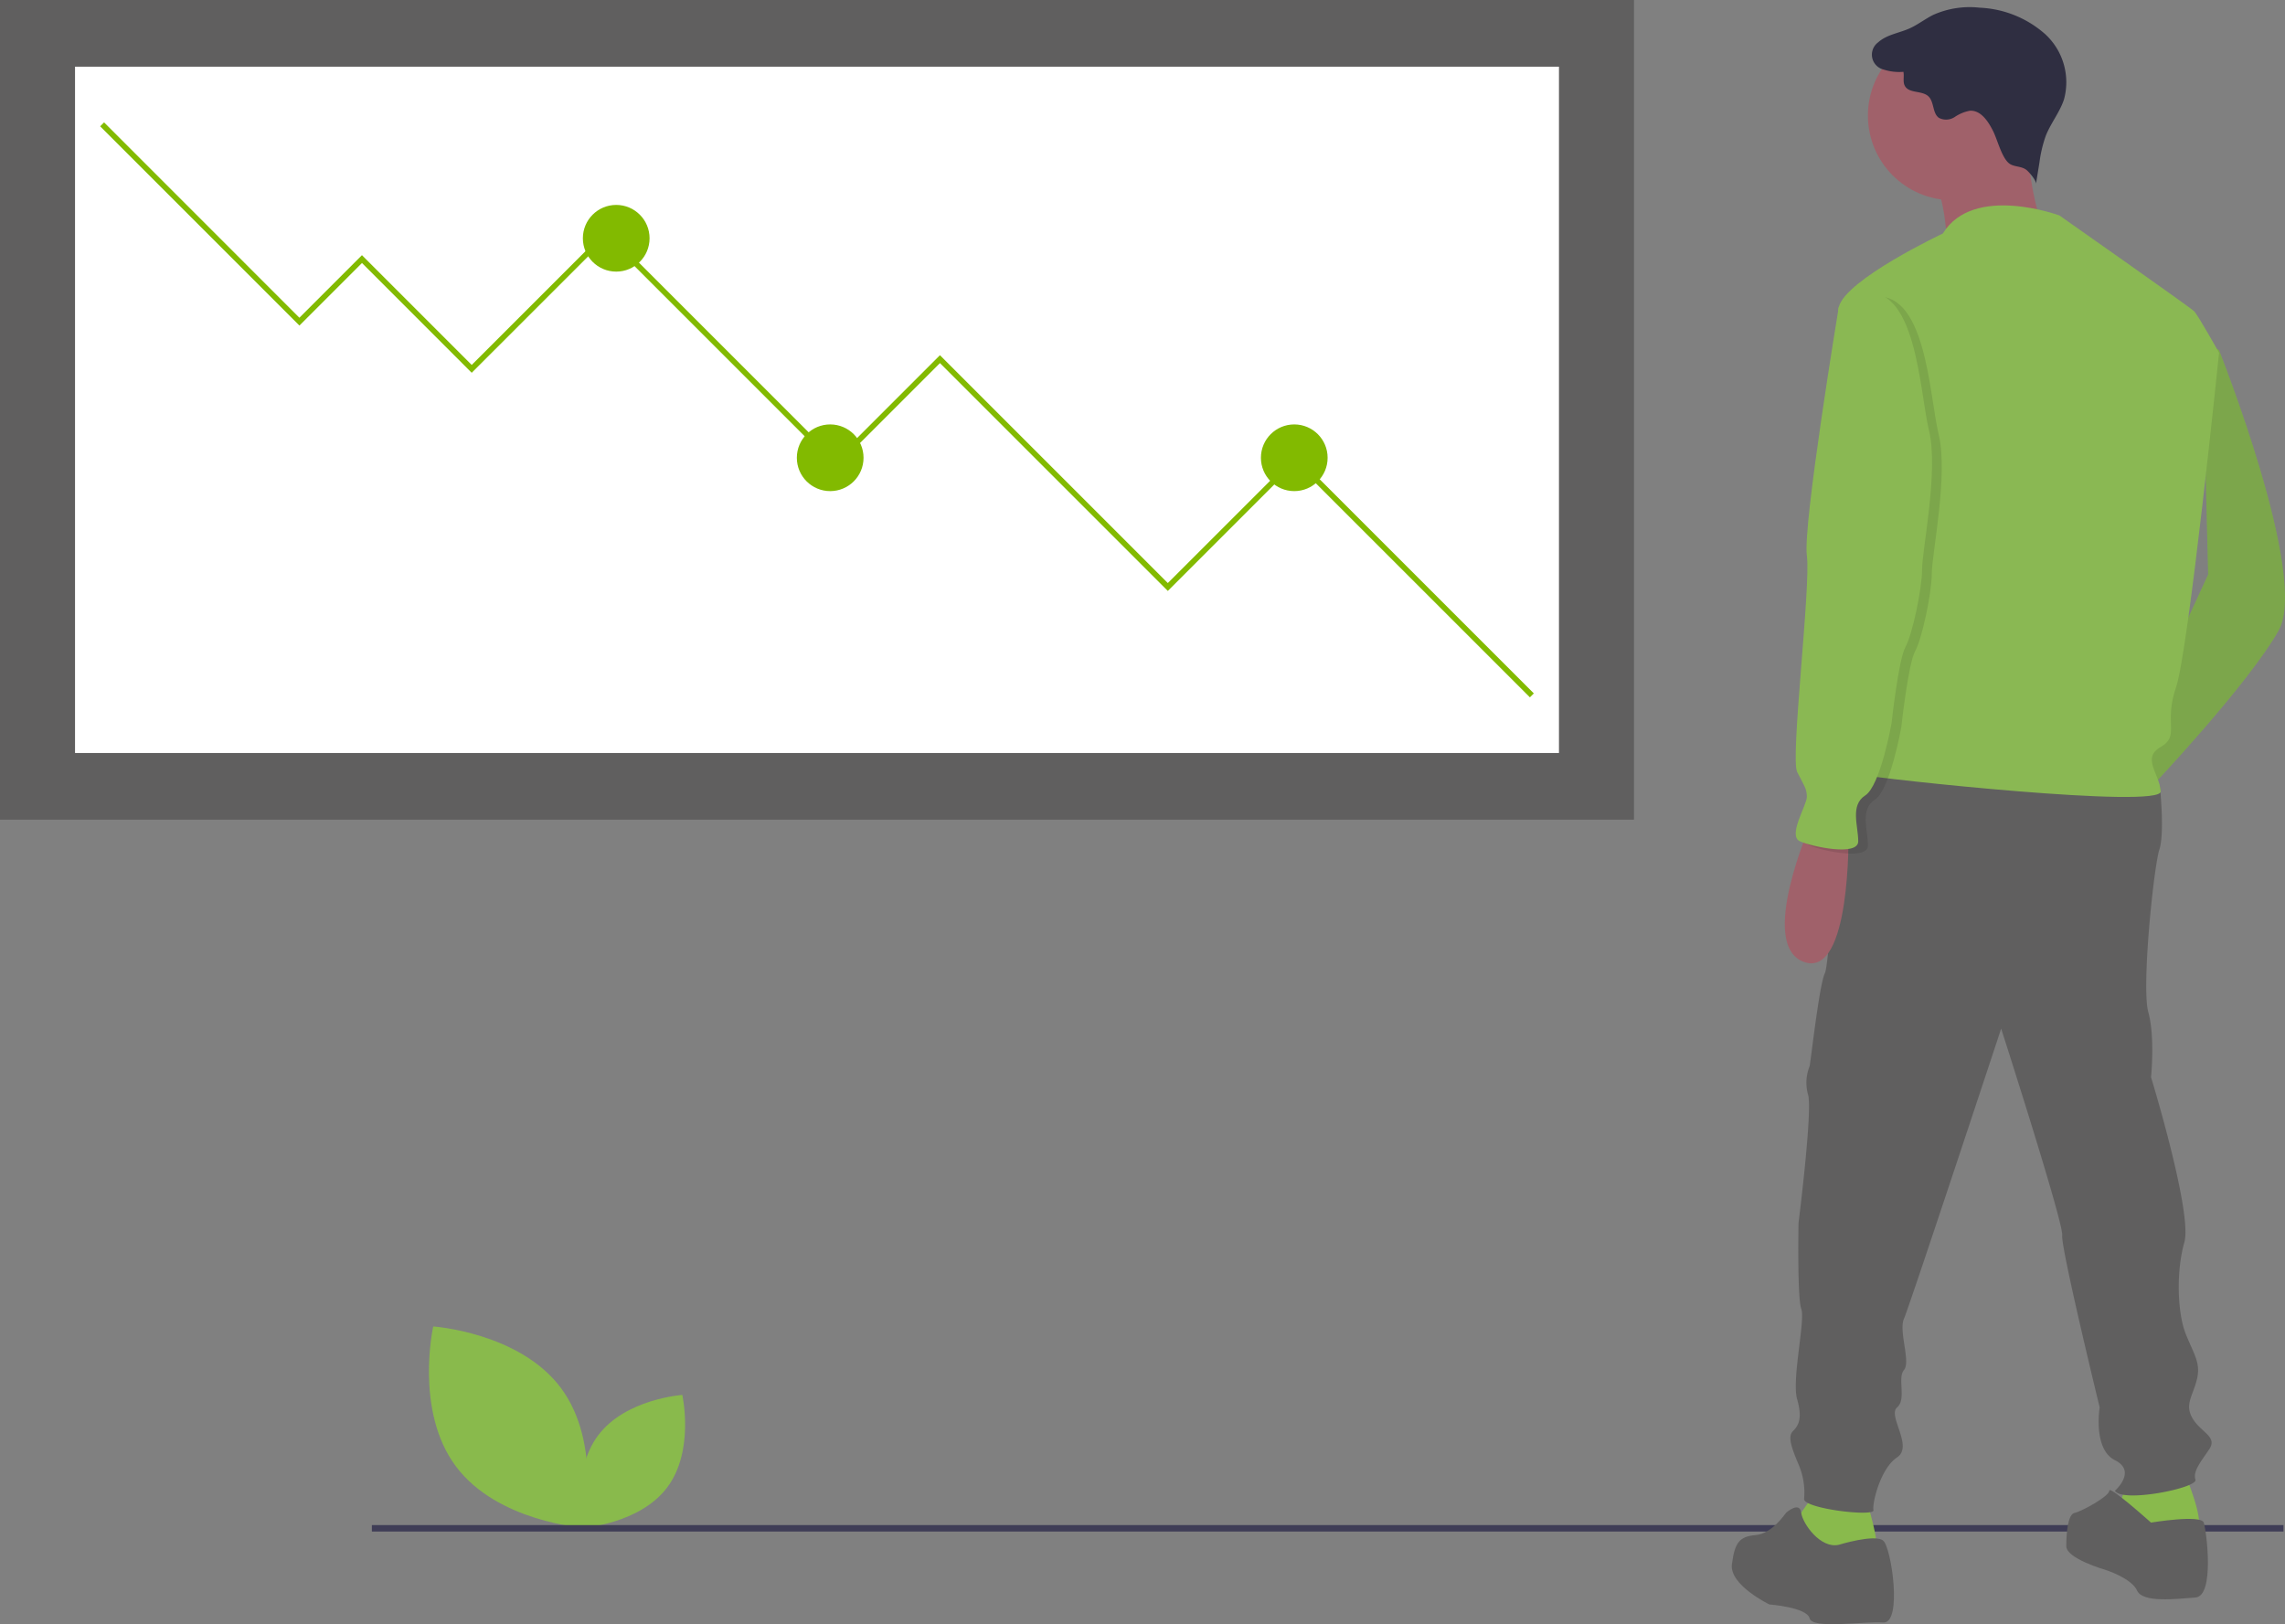 <svg xmlns="http://www.w3.org/2000/svg" width="270.305" height="192.157" viewBox="0 0 270.305 192.157"><rect x="0" y="0" width="270.305" height="192.157" fill="#808080" stroke="none"/><defs><style>.a{fill:#89ba4c;}.b{fill:#3f3d56;}.c{fill:#8ab853;}.d{opacity:0.1;}.e{fill:#605f5f;}.f{fill:#a0616a;}.g{fill:#2f2e41;}.h{fill:#fff;}.i{fill:#82ba00;}</style></defs><path class="a" d="M355.329,645.229c4.911,6.577,15.1,7.269,15.1,7.269s2.232-9.971-2.679-16.547-15.1-7.269-15.1-7.269S350.418,638.653,355.329,645.229Z" transform="translate(-301.402 -471.751)"></path><path class="a" d="M415.007,663.387c-3.24,4.34-9.967,4.8-9.967,4.8s-1.473-6.579,1.768-10.919,9.967-4.8,9.967-4.8S418.247,659.047,415.007,663.387Z" transform="translate(-336.063 -487.436)"></path><rect class="b" width="226.133" height="0.763" transform="translate(43.991 180.43)"></rect><path class="c" d="M952.572,286.6l1.97.985s10.671,26.759,7.059,33.162-14.939,18.387-14.939,18.387l-2.134-6.074,8.728-18.923Z" transform="translate(-692.042 -246.167)"></path><path class="d" d="M952.572,286.6l1.97.985s10.671,26.759,7.059,33.162-14.939,18.387-14.939,18.387l-2.134-6.074,8.728-18.923Z" transform="translate(-692.042 -246.167)"></path><path class="a" d="M946.221,679.465s2.791,6.4,1.313,6.9a16.771,16.771,0,0,1-5.089.492c-1.806,0-3.94-.657-4.268-1.313s1.313-4.925,1.313-4.925Z" transform="translate(-687.826 -505.24)"></path><path class="a" d="M835.175,686.881s1.806,5.746.985,6.074-3.447,1.806-4.925,1.313a16.987,16.987,0,0,1-4.268-2.134c-.493-.492,0-3.119,0-3.119l2.3-3.283Z" transform="translate(-614.374 -509.372)"></path><path class="e" d="M866.4,434.135l2.353.821s.6,5.582-.055,7.552-2.134,16.253-1.313,19.208.328,7.716.328,7.716,4.925,16.088,3.94,19.536-.821,8.373.164,10.835,1.806,3.447,1.313,5.418-1.478,2.955-.492,4.6,2.955,2.134,1.97,3.612-1.97,2.627-1.642,3.612-8.7,2.791-9.522,1.313c0,0,2.627-2.3,0-3.612s-1.806-6.238-1.806-6.238-4.6-18.879-4.432-20.357-7.223-24.461-7.223-24.461S839.145,496.518,838.489,498s.821,5.089,0,6.074.328,3.447-.821,4.432,1.97,4.6,0,5.91-2.955,5.418-2.791,6.238-8.208-.164-8.208-1.313a8.35,8.35,0,0,0-.657-4.1c-.821-1.97-1.313-3.283-.657-3.94s1.149-1.478.492-3.776.985-9.357.493-10.671-.328-10.178-.328-10.178,1.642-12.969,1.149-15.1a5.256,5.256,0,0,1,.164-3.447c.164-.821,1.149-9.686,1.806-11s1.477-23.8,5.253-24.953S866.4,434.135,866.4,434.135Z" transform="translate(-613.255 -341.993)"></path><path class="e" d="M930.922,689.379s5.91-.985,6.238,0,1.313,8.7-.985,8.865-6.238.657-6.9-.821-3.776-2.462-3.776-2.462-4.6-1.313-4.6-2.791.164-3.776.985-3.94,4.1-1.97,4.1-2.627S930.922,689.379,930.922,689.379Z" transform="translate(-676.466 -509.244)"></path><path class="e" d="M817.344,695.959s4.268-1.313,5.253-.493,2.3,9.85,0,9.686-8.372.821-8.7-.492-4.761-1.642-4.761-1.642-4.761-2.3-4.433-4.761.821-3.283,2.791-3.447,3.448-2.463,3.612-2.627,1.612-1.364,1.791-.025S815.21,696.452,817.344,695.959Z" transform="translate(-599.826 -513.197)"></path><circle class="f" cx="10.014" cy="10.014" r="10.014" transform="translate(220.966 3.657)"></circle><path class="f" d="M883.924,214.772s.657,11,3.119,11.984-12.477.985-12.477.985-.164-6.895-2.3-8.537S883.924,214.772,883.924,214.772Z" transform="translate(-644.244 -198.803)"></path><path class="c" d="M867.836,240.43s-10.178-3.776-13.79,2.134c0,0-11.492,5.417-12.312,8.7s6.9,27.908,6.9,27.908,0,20.357-1.642,22.491-4.761,4.432-2.627,4.925,35.624,4.1,35.46,1.97-2.3-3.94,0-5.253.328-2.791,1.806-7.059,5.089-39.564,5.089-39.564-2.463-4.433-2.955-4.925S867.836,240.43,867.836,240.43Z" transform="translate(-624.215 -214.939)"></path><path class="f" d="M826.2,453.867s-6.4,14.447-.821,16.417,5.253-15.267,5.253-15.267Z" transform="translate(-611.963 -356.472)"></path><path class="g" d="M867.7,185.094c-.581-1.163-1.449-2.5-2.747-2.434a4.743,4.743,0,0,0-1.807.744,1.848,1.848,0,0,1-1.869.1c-.782-.559-.54-1.884-1.24-2.544-.764-.72-2.3-.318-2.793-1.245-.263-.495-.051-1.109-.165-1.657a5.968,5.968,0,0,1-2.366-.275,1.809,1.809,0,0,1-.629-3.208c1.009-.918,2.469-1.094,3.714-1.65.991-.443,1.853-1.133,2.827-1.612a10.572,10.572,0,0,1,5.473-.842,12.5,12.5,0,0,1,7.729,3.11,7.728,7.728,0,0,1,2.249,7.735c-.5,1.525-1.561,2.807-2.153,4.3a15.048,15.048,0,0,0-.75,3.153l-.416,2.55c.065-.4-.807-1.392-1.092-1.629-.623-.517-1.53-.341-2.109-.82C868.7,188.166,868.2,186.1,867.7,185.094Z" transform="translate(-631.913 -169.561)"></path><path class="d" d="M837.989,270.99l-2.627,1.642s-4.268,25.774-3.776,29.386-1.97,23.968-1.149,25.61,1.149,1.97,1.149,2.955-2.3,4.6-.821,5.253,6.9,1.806,6.9,0-.985-4.268.821-5.418,3.119-8.537,3.119-8.537.821-7.552,1.642-9.029,1.97-6.9,1.97-9.193,1.97-11.656.821-16.417S844.556,269.676,837.989,270.99Z" transform="translate(-616.695 -235.813)"></path><path class="c" d="M834.615,269.543l-2.627,1.642s-4.268,25.774-3.776,29.386-1.97,23.968-1.149,25.61,1.149,1.97,1.149,2.955-2.3,4.6-.821,5.253,6.9,1.806,6.9,0-.985-4.268.821-5.417,3.119-8.537,3.119-8.537.821-7.552,1.642-9.029,1.97-6.9,1.97-9.193,1.97-11.656.821-16.417S841.182,268.23,834.615,269.543Z" transform="translate(-614.47 -234.859)"></path><rect class="e" width="193.293" height="96.975"></rect><rect class="h" width="175.542" height="81.196" transform="translate(8.876 7.89)"></rect><path class="i" d="M35.256,42.513l-.465.465L58.363,66.55l7.4-7.4L78.744,72.138,94.688,56.2l27.12,27.12,12.327-12.328,26.956,26.956,15.122-15.122,27.71,27.709.465-.465L176.213,81.892,161.091,97.014,134.135,70.058,121.808,82.386l-27.12-27.12L78.744,71.209,65.76,58.224l-7.4,7.4Z" transform="translate(-22.943 -28.035)"></path><circle class="i" cx="3.945" cy="3.945" r="3.945" transform="translate(68.951 24.244)"></circle><circle class="i" cx="3.945" cy="3.945" r="3.945" transform="translate(94.263 50.213)"></circle><circle class="i" cx="3.945" cy="3.945" r="3.945" transform="translate(149.161 50.213)"></circle></svg>
